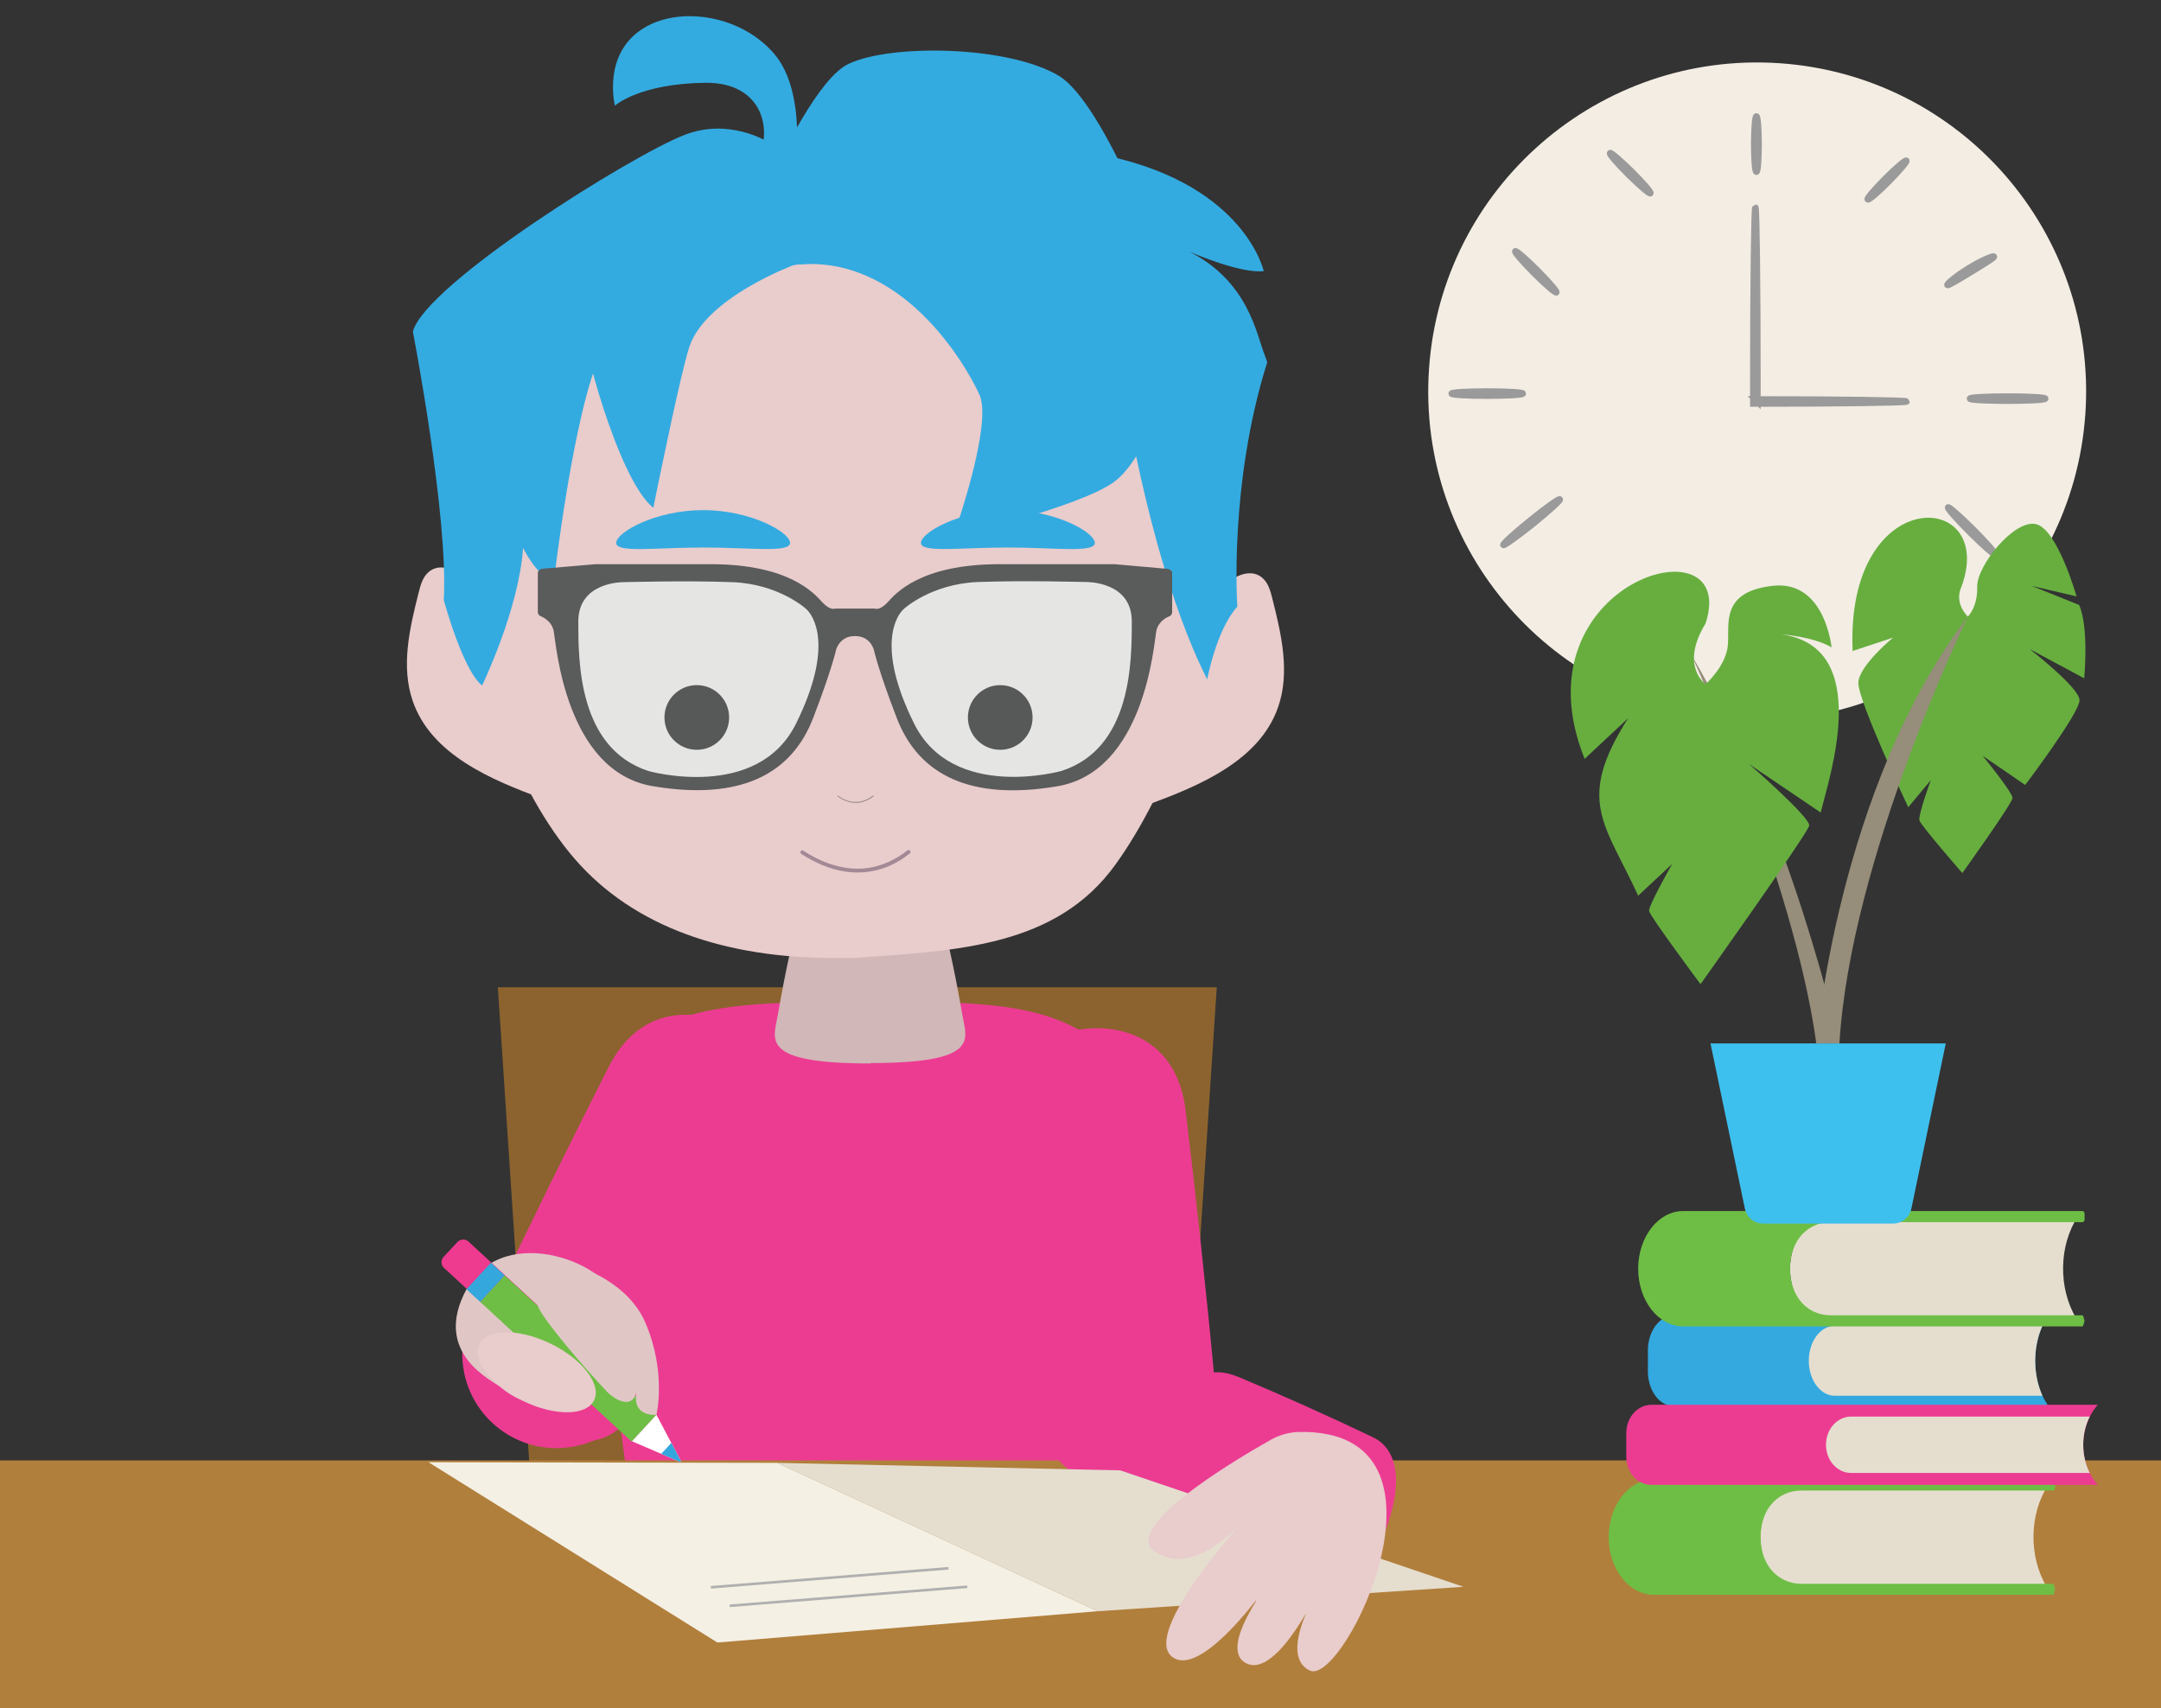 <?xml version="1.0" encoding="UTF-8"?> <svg xmlns="http://www.w3.org/2000/svg" xmlns:xlink="http://www.w3.org/1999/xlink" version="1.1" id="Layer_1" x="0px" y="0px" viewBox="0 0 1670.7 1320.7" style="enable-background:new 0 0 1670.7 1320.7;" xml:space="preserve"><rect x="0" y="0" width="1670.7" height="1320.7" fill="#333333" stroke="none"/> <style type="text/css"> .st0{fill:#8C632E;} .st1{fill:#EC3C92;} .st2{fill:#D1B7B7;} .st3{fill:#E9CCCC;} .st4{opacity:0.59;} .st5{fill:#73596F;} .st6{fill:#E5E5E4;} .st7{fill:#575858;} .st8{fill:#33ABE1;} .st9{fill:#5A5B5B;} .st10{fill:#B17F3C;} .st11{fill:#E5DECF;} .st12{fill:#6EBE45;} .st13{fill:#33A9E0;} .st14{fill:#F3EDE4;} .st15{fill:#9B9A9A;stroke:#9B9A9A;stroke-width:5;stroke-miterlimit:10;} .st16{fill:#F4F0E4;} .st17{fill:none;stroke:#B0B0B0;stroke-width:2;stroke-miterlimit:10;} .st18{fill:#E0C7C6;} .st19{fill:#EE3A8F;} .st20{fill:#34A7DD;} .st21{fill:#FFFFFF;} .st22{fill:#968D7A;} .st23{fill:#67AE3F;} .st24{fill:#3EC0EE;} </style> <g id="e"> <path class="st0" d="M940.7,763.3H384.9l35,529.7c1.8,13.6,13.2,24.1,27.3,25l195.8-5.5c9,0.6,12.2,4.2,18-1.5 c5.8,5.7,12.2,1.7,21.1,1.1l196.5,5.9c14.1-0.9,25.5-11.4,27.3-25L940.7,763.3L940.7,763.3z"></path> <path class="st1" d="M463.7,840.4c31.9-64.1,100.9-65.9,201.9-65.9l0,0c0.1,0,0.3,0,0.4,0c1.4,0,2.8,0,4.2,0s2.8,0,4.2,0 c0.1,0,0.3,0,0.4,0l0,0c100.9,0,163.4,0,203,65.9c21.8,36.2,8.1,87.6,1.3,133.7c-9.3,63.9-39.4,296-39.4,296H501.8 c0,0-31.9-245.1-42.2-308C451.4,912.5,444.9,878.2,463.7,840.4L463.7,840.4z"></path> <path class="st2" d="M744,784.6c-3.1-18.1-10.6-58.6-16.9-76.5c-2.2-6.4,0.1-21.8-55-21.8v0.3c-54,0.2-51.7,15.4-53.9,21.8 c-6.3,17.9-13.8,58.5-16.9,76.5c-3.2,18.9-14.4,37.3,71.8,37.3v-0.3C758.3,821.8,747.3,803.5,744,784.6L744,784.6z"></path> <g> <g> <g> <g> <g> <path class="st3" d="M899.2,261.9C861.6,184.6,765,154.5,651,154.5v0.5c-113.6,0.2-209.7,30.3-247.2,107.4 c-25.4,52.2-40.6,108.4-40.6,188.2c0,64.9,36,161.8,81.6,214s115.8,76.1,200.5,76.1l16-0.1c79.1-5.6,155.4-8.7,201.1-72.2 c40.6-56.3,77.5-153.5,77.5-218.4C939.8,370.4,924.6,314.1,899.2,261.9L899.2,261.9z"></path> <path class="st3" d="M924.4,497.5c2.8-13.1,8-25.7,15.4-36.9c8.1-12.3,25.2-23.4,36.3-13.7c4.4,3.9,6.1,9.9,7.5,15.6 c7,27.6,13.9,57.1,4.6,84c-14.2,41.3-60.2,60.9-101.3,75.8"></path> <path class="st3" d="M382.9,493c-2.8-13.1-8-25.7-15.4-36.9c-8.1-12.3-25.2-23.4-36.3-13.7c-4.4,3.9-6.1,9.9-7.5,15.6 c-7,27.6-13.9,57.1-4.6,84c14.2,41.3,60.2,60.9,101.3,75.8"></path> </g> <g> <g class="st4"> <path class="st5" d="M619.5,660.2c10.4,6.7,22,11.9,34.3,13.7c11.1,1.6,22.4,0.3,32.7-4c6.2-2.6,11.8-6,17-10.2 c1.5-1.2-0.6-3.3-2.1-2.1c-8.7,6.8-18.9,11.7-29.8,13.4s-21.8-0.1-32-3.8c-6.5-2.4-12.7-5.7-18.6-9.5 C619.4,656.6,617.9,659.2,619.5,660.2L619.5,660.2L619.5,660.2z"></path> </g> <g> <path class="st6" d="M791,603.7c-30.1,5.6-60.5-9.9-80.8-26.2c-13.7-11-15.5-30.5-20.9-47.5c-17.8-55.9,20.5-82.5,70.9-91.9 c25.2-4.7,95.6,0.2,114.8,11.4c19.2,11.2,2.1,31.8,6.2,53.6c5.1,27.2-19.9,70.7-41.5,89.4C826.7,603.6,809.9,600.1,791,603.7 z"></path> <circle class="st7" cx="773.3" cy="554.7" r="25"></circle> </g> <g> <path class="st6" d="M519.1,604.8c71.5,5.2,102-29.5,110.2-73s10-82.4-77.3-88.6c-51.2-3.7-119.6-1.7-115.1,53 C440.3,538.3,460.9,600.6,519.1,604.8L519.1,604.8z"></path> <circle class="st7" cx="538.7" cy="554.7" r="25"></circle> </g> </g> <path class="st8" d="M846.4,419.7c0,8-30.1,3.6-67.2,3.6s-67.2,4.3-67.2-3.6s30.1-25.3,67.2-25.3S846.4,411.7,846.4,419.7z"></path> <path class="st8" d="M476.4,419.7c0,8,30.1,3.6,67.2,3.6s67.2,4.3,67.2-3.6c0-8-30.1-25.3-67.2-25.3S476.4,411.7,476.4,419.7 L476.4,419.7z"></path> </g> <g class="st4"> <path class="st7" d="M647.5,615.6c3.9,3,8.5,4.9,13.4,5.1c5.4,0.2,10.4-1.9,14.5-5.1c0.4-0.3-0.2-0.8-0.5-0.5 c-4.1,3.2-9.1,5.2-14.4,4.9c-4.6-0.2-9-2.1-12.7-4.9C647.5,614.6,647.1,615.3,647.5,615.6L647.5,615.6L647.5,615.6z"></path> </g> </g> <g> <path class="st8" d="M614.4,134.5c0,0,10.2-62.2-15.7-92.7c-25.1-29.6-71.2-37-99.3-21.1c-34.5,19.5-24,61-24,61 s18.6-17.1,70.1-17.7c44-0.5,57.2,37.5,33.7,74.3L614.4,134.5L614.4,134.5z"></path> <path class="st8" d="M979.7,280.1c-29.8,94.5-23.1,188.9-23.1,188.9c-16.3,18-23.3,56.3-23.3,56.3 C890.6,440.7,870,308.2,870,308.2c-15-22-110.4-106.8-231.7-104.8s-173.7,69.6-173.7,69.6c-21.5,45.8-36.5,177.5-36.5,177.5 c-14.3-6.8-23.7-26.9-23.7-26.9c-3.2,47.6-31.7,106.4-31.7,106.4c-15-11.9-29.6-66.1-29.6-66.1c3.6-65.6-23.9-207.5-23.9-207.5 c9.5-36.5,169.1-136.4,210.3-152.2c16.7-6.4,32.3-5.5,45.1-2.2c18.6,4.9,30.9,15.1,30.9,15.1c22.7-24.2,92.6-23.4,169.6-11.8 c27.4,4.1,55.7,9.5,83.1,15.7C962.8,144.4,977,209.6,977,209.6c-17.5,2.2-54.8-13.9-57.7-15.1c45.7,22.8,52.2,64.2,58.3,79.6 C979.1,277.9,979.7,280.1,979.7,280.1L979.7,280.1z"></path> <path class="st8" d="M873.6,142.6L873.6,142.6c-17.4-38.1-37.8-73.4-54.7-83.8C780.1,35.3,689.1,33.7,656,49.4 c-22.6,10.7-51.5,68.9-67.7,104.8l-0.4,0.9c-6.2,13.7-10.4,24-11.6,27l-0.2,0.5L576,183l0.3,0.2c0,0,0,0,0,0 c-0.2-0.1-0.4-0.2-0.5-0.2c0,0-0.1,0-0.1,0c-19.8-8.2-44.7-14.2-69.1-7.7c-52.3,14-54.5,62.5-56.4,72.7 c-1.9,10.1,27.3,122.8,54.9,144.6c0,0,0.6-2.8,1.5-7.5c4.8-23.4,19.4-94.8,26.1-116.2c12.1-38.7,81.3-64.1,81.3-64.1 c82.9-9.4,132.8,77.3,143.3,100.5c2,4.6,2.5,11.6,1.9,19.9c-2.3,33.5-21.7,88.1-22.3,89.8h0c3-0.7,98-23.1,124.5-42.5 c27-19.6,51.3-95.8,51.8-116.1C913.6,245.1,896,191.6,873.6,142.6L873.6,142.6z"></path> </g> </g> <path class="st9" d="M661,491.8c12.2-0.2,14.7,11,14.7,11s3.3,15.2,17.6,52.3c16.8,43.8,56.6,64.2,124.1,52.8 s74.7-109.8,76.5-119.8c1.4-7.2,7.1-10.4,10.3-11.7c1.2-0.5,2-1.7,2-3.1v-30.4c0-1.6-2.1-3-3.7-3.1l-40.9-3.6h-88.9 c-61.3,0-80.4,22.8-86.5,29.5s-10,4.8-10,4.8h-30.4c0,0-3.8,1.9-10-4.8c-6.2-6.7-25.2-29.5-86.5-29.5h-88.9l-40.9,3.5 c-1.6,0.1-3.7,1.5-3.7,3.1v30.4c0,1.3,0.8,2.6,2,3.1c3.1,1.3,8.9,4.5,10.3,11.7c1.9,10,9,108.4,76.5,119.8 c67.5,11.4,107.3-9,124.1-52.8c14.3-37.1,17.6-52.3,17.6-52.3S648.9,491.6,661,491.8L661,491.8z M820.8,596 c0,0-84.2,23.8-114.1-36.6c-30-60.4-13.3-84.2-7.6-88.9c0,0,20.9-19,56.6-20.5c35.7-1.4,84.6,0,84.6,0s34.7-0.5,34.7,30.4 S875,578.4,820.8,596L820.8,596z M447.1,480.5c0-30.9,34.7-30.4,34.7-30.4s49-1.4,84.6,0c35.7,1.4,56.6,20.5,56.6,20.5 c5.7,4.8,22.3,28.5-7.6,88.9c-30,60.4-114.1,36.6-114.1,36.6C447.1,578.4,447.1,511.4,447.1,480.5L447.1,480.5z"></path> </g> <rect x="-7.4" y="1129.1" class="st10" width="1682.3" height="192"></rect> <g> <path class="st1" d="M408.4,1100.9c-44.8-22.8-48.5-49.1-28-92.5c26.9-56.9,61.4-127.1,90.6-184.3c22-43,61.8-47.4,95.9-30.1 c34,17.3,46.2,47.5,27.1,89.8c-26.9,59.7-62.8,129-92.2,187.8C480.2,1114.8,458.2,1126.3,408.4,1100.9L408.4,1100.9z"></path> </g> <g> <path class="st1" d="M880.9,1143.2c49.9-6.1,62.4-29.8,57.9-78.4c-5.9-63.6-14.4-142.4-22.3-207.1c-6-48.6-42-66.7-79.9-62 c-37.9,4.7-59.6,29.1-56.1,76.1c5,66.3,15.1,144.8,22.6,211C808.7,1131.4,825.4,1150,880.9,1143.2L880.9,1143.2z"></path> </g> <path class="st1" d="M895.5,1108.9c20.8-45.7,37.9-54.3,62.5-44.1c32.1,13.4,71.6,31.1,103.6,46.5c24.1,11.6,21.2,47.3,5.3,82 c-15.8,34.7-36.6,51.8-60.6,42.7c-33.9-12.8-72.6-32.1-105.6-47.3C876.6,1177.6,872.4,1159.8,895.5,1108.9L895.5,1108.9z"></path> <g> <g> <path class="st11" d="M1583.5,1228.8h-191.7c-17,0-30.8-18.1-30.8-40.4l0,0c0-22.3,13.8-40.4,30.8-40.4h191.7 c-14.7,22.4-15.2,55.2-1.4,78.5L1583.5,1228.8L1583.5,1228.8z"></path> <path class="st12" d="M1361.1,1188.4L1361.1,1188.4c0-22.3,14.1-36,31.5-36h194.6c0.9,0,1.6-0.9,1.6-2.1v-4.4 c0-1.2-0.7-2.1-1.6-2.1h-308.7c-19.2,0-34.8,20-34.8,44.6l0,0c0,24.6,15.6,44.6,34.8,44.6h308.7c0.9,0,1.6-5.3,1.6-6.4v4.4 c0-1.2-0.7-6.5-1.6-6.5h-194.6C1375.2,1224.4,1361.1,1210.7,1361.1,1188.4L1361.1,1188.4z"></path> </g> <g> <path class="st13" d="M1583.5,1087.1H1294c-11.1,0-20-12.1-20-27v-16c0-14.9,9-27,20-27h289.5c-13.2,19.5-13.5,49.3-0.5,69.1 L1583.5,1087.1L1583.5,1087.1z"></path> <path class="st11" d="M1579,1025.1h-160.6c-11.1,0-20,12.1-20,27l0,0c0,14.9,9,27,20,27h160.6 C1571.6,1062.5,1571.6,1041.6,1579,1025.1L1579,1025.1z"></path> </g> <g> <path class="st1" d="M1621.8,1086.1h-345.1c-10.7,0-19.4,9.8-19.4,21.8v18.3c0,12.1,8.7,21.8,19.4,21.8h345.1l-0.2-0.2 C1606.8,1130.6,1606.9,1103.2,1621.8,1086.1L1621.8,1086.1z"></path> <path class="st11" d="M1615.6,1095.2h-184.5c-10.7,0-19.4,9.8-19.4,21.8l0,0c0,12.1,8.7,21.8,19.4,21.8h184.5 C1608.9,1125.4,1608.9,1108.7,1615.6,1095.2L1615.6,1095.2z"></path> </g> <g> <path class="st11" d="M1606.4,1021.3h-191.7c-17,0-30.8-18.1-30.8-40.4l0,0c0-22.3,13.8-40.4,30.8-40.4h191.7 c-14.7,22.4-15.2,55.2-1.4,78.5L1606.4,1021.3L1606.4,1021.3z"></path> <path class="st12" d="M1383.9,980.9L1383.9,980.9c0-22.3,14.1-36,31.5-36H1610c0.9,0,1.6-1,1.6-2.1v-4.4c0-1.2-0.7-2.1-1.6-2.1 h-308.7c-19.2,0-34.8,20-34.8,44.6l0,0c0,24.6,15.6,44.6,34.8,44.6H1610c0.9,0,1.6-5.3,1.6-6.5v4.4c0-1.2-0.7-6.5-1.6-6.5h-194.6 C1398,1017,1383.9,1003.2,1383.9,980.9L1383.9,980.9z"></path> </g> </g> <g> <path class="st14" d="M1104.8,285c9.7-140.1,131.2-245.8,271.3-236.1c140.1,9.7,245.8,131.2,236.1,271.3 c-9.7,140.1-131.2,245.8-271.3,236.1C1200.8,546.5,1095.1,425.1,1104.8,285z"></path> <path class="st15" d="M1474,310.4c0,0.2-3.2,0.4-9,0.6c-6.4,0.1-14.7,0.3-24.7,0.5c-21,0.3-50.2,0.5-83.2,0.5h-1.6v-1.6 c0-5.3,0-10.8,0-16.5c0-36.8,0.2-70.2,0.5-94.3c0.2-11.6,0.4-21.3,0.5-28.6c0.2-6.8,0.4-10.5,0.6-10.5s0.4,3.7,0.6,10.5 c0.1,7.3,0.3,16.9,0.5,28.6c0.3,24.1,0.5,57.5,0.5,94.3c0,5.6,0,11.2,0,16.5l-1.6-1.6c33,0,62.2,0.2,83.2,0.5 c10.1,0.2,18.4,0.4,24.7,0.5C1470.8,310,1474,310.2,1474,310.4z"></path> <path class="st15" d="M1357.9,90c0.9,0,1.7,9.6,1.7,21.4s-0.7,21.4-1.7,21.4s-1.7-9.6-1.7-21.4S1357,90,1357.9,90z"></path> <path class="st15" d="M1473.8,124.3c0.6,0.6-5.5,7.8-13.7,16.1s-15.4,14.4-16.1,13.7s5.5-7.8,13.7-16.1 C1465.9,129.8,1473.1,123.7,1473.8,124.3L1473.8,124.3z"></path> <path class="st15" d="M1541.5,198.4c0.4,0.8-7.7,5.7-17.5,11.7c-9.9,6-17.9,10.9-18.4,10.2c-0.5-0.7,6.7-6.9,16.7-13 C1532.3,201.2,1541.1,197.6,1541.5,198.4L1541.5,198.4z"></path> <path class="st15" d="M1581.2,308.2c0,0.9-13,1.6-29.1,1.6s-29.1-0.7-29.1-1.6s13-1.6,29.1-1.6S1581.2,307.3,1581.2,308.2z"></path> <path class="st15" d="M1177.3,304.3c0,0.9-12.3,1.6-27.5,1.6s-27.5-0.7-27.5-1.6s12.3-1.6,27.5-1.6S1177.3,303.4,1177.3,304.3z"></path> <path class="st15" d="M1205.9,386.1c0.6,0.7-8.7,9.1-20.8,18.9c-12.1,9.7-22.3,17-22.8,16.3c-0.5-0.7,8.8-9.2,20.8-18.9 C1195,392.7,1205.3,385.4,1205.9,386.1L1205.9,386.1z"></path> <path class="st15" d="M1276.3,449.3c0.8,0.5-6.1,11.2-14.2,24.5c-8,13.3-14.2,24.4-15,24c-0.8-0.4,4.1-12.2,12.2-25.7 C1267.5,458.6,1275.6,448.8,1276.3,449.3L1276.3,449.3z"></path> <path class="st15" d="M1357.9,530.8c-0.9,0-1.7-13-1.7-29.1s0.7-29.1,1.7-29.1s1.7,13,1.7,29.1 C1359.6,517.8,1358.8,530.8,1357.9,530.8z"></path> <path class="st15" d="M1483.5,492c-0.5,0.7-11.9-5.8-24-16.5c-12.2-10.6-20.2-21-19.6-21.5c0.7-0.6,9.7,8.6,21.7,19.1 C1473.6,483.6,1484,491.2,1483.5,492z"></path> <path class="st15" d="M1542.4,428.6c-0.6,0.6-9.3-7-19.3-17c-10-10-17.6-18.6-17-19.3c0.6-0.6,9.3,7,19.3,17 C1535.4,419.3,1543,427.9,1542.4,428.6z"></path> <path class="st15" d="M1203.2,226c-0.6,0.6-8.3-5.9-17-14.7c-8.8-8.8-15.3-16.4-14.7-17s8.3,5.9,17,14.7S1203.8,225.3,1203.2,226 L1203.2,226z"></path> <path class="st15" d="M1275.9,149.4c-0.6,0.6-8.1-5.8-16.7-14.3s-15.1-16-14.4-16.7c0.6-0.6,8.1,5.8,16.7,14.3 C1270.1,141.3,1276.6,148.7,1275.9,149.4z"></path> </g> <circle class="st1" cx="430.2" cy="1046.8" r="72.8"></circle> <g> <polygon class="st16" points="554.6,1269.9 848.7,1245.7 600.9,1131 331.3,1130.5 "></polygon> <polygon class="st11" points="848.7,1245.7 1131.4,1226.8 866.1,1136.8 600.9,1131 "></polygon> <line class="st17" x1="549.6" y1="1227.2" x2="733.2" y2="1212.5"></line> <line class="st17" x1="564.2" y1="1241.5" x2="747.8" y2="1226.8"></line> </g> <path id="n" class="st3" d="M965.4,1171.1c0,0-84.3,91.4-59,110c25.2,18.6,83.7-69.7,83.7-69.7s-51.4,61.8-26.7,74.5 c24.7,12.7,58.7-62.1,58.7-62.1s-35.8,55.3-9.4,67.8s123.3-186.6-8-184.5c-7.9,0.1-15.7,2.3-22.5,6.2 c-29.9,16.9-116.2,68.5-89,86.5C925.7,1221.5,965.4,1171.1,965.4,1171.1L965.4,1171.1L965.4,1171.1z"></path> <path id="o" class="st18" d="M495.3,1049.7c1.3-25.7-37.1-27.3-37.1-27.3s15.9,10.3,16.4-16.8c0.6-26.4-84.5-62.8-113.8-9.1 c-27.5,50.3,20.8,71.1,26.8,76.4c25.8,22.7,76.1,17.5,81.1-11.8c5.9-35.3-25.5,11.9-25.5,11.9S494,1075.4,495.3,1049.7z"></path> <g> <path class="st19" d="M526.3,1129.4l-18.8-35.6L362.2,959.9c-2.4-2.2-6.2-2.1-8.5,0.3l-5.4,5.8l-5.4,5.8c-2.2,2.4-2.1,6.2,0.4,8.5 l145.2,133.9l37,15.9C526.1,1130.4,526.6,1129.9,526.3,1129.4L526.3,1129.4z"></path> <rect x="425.5" y="970.3" transform="matrix(0.678 -0.735 0.735 0.678 -630.427 661.412)" class="st12" width="27.9" height="159.4"></rect> <rect x="361.6" y="983.9" transform="matrix(0.678 -0.735 0.735 0.678 -607.713 595.456)" class="st20" width="27.9" height="14.4"></rect> <path class="st21" d="M526.3,1129.4l-18.8-35.6l-18.9,20.5l37,15.9C526.1,1130.4,526.5,1129.8,526.3,1129.4L526.3,1129.4z"></path> <path class="st20" d="M526.3,1129.4l-7.3-13.8l-7.8,8.4l14.4,6.2C526,1130.4,526.5,1129.8,526.3,1129.4z"></path> </g> <ellipse transform="matrix(0.439 -0.898 0.898 0.439 -720.153 968.309)" class="st3" cx="415.5" cy="1061" rx="24.6" ry="49.3"></ellipse> <path class="st18" d="M430.2,974c0,0,51.9,9.8,68.6,48.3c16.7,38.4,8.7,71.5,8.7,71.5s-18.9,2.3-15.5-17.5 c-3.4,14.1-17.2,5.2-22.2,0.2c-3.7-3.8-10.6-11.3-18.3-20.1c-15.5-17.8-34.1-40.5-35.8-47.2C413.2,999.3,430.2,974,430.2,974 L430.2,974z"></path> </g> <g id="t"> <g> <g> <path class="st22" d="M1307.8,506.6c0,0,79.2,174.1,96.4,300.1h17.8C1422,806.7,1385.4,637.8,1307.8,506.6L1307.8,506.6z"></path> <path class="st23" d="M1318.6,529c0,0-20.2-14,0-47c26.9-82.4-148.5-32.4-93.5,104.7l33.6-31.4c-40.8,64-17.8,81.3,7.8,137.2 l26.3-24.6c0,0-18.5,32.5-17.9,36.4s39.8,56.6,39.8,56.6s82.9-116.5,84-122.6c1.1-6.2-46.5-47.6-46.5-47.6l55.4,37.5 c6.6-27.3,41-128.5-30.8-137.8c0,0,25.2,1.7,39.2,10.1c0,0-5-52.1-45.4-47.6c-40.3,4.5-33.6,29.1-34.7,45.4 S1318.6,529,1318.6,529L1318.6,529z"></path> <path class="st23" d="M1521.4,476.7c0,0-11.1-10.1-4.9-23.3c27.6-75.2-89.9-80.6-84.2,49.9l31.2-10.3c0,0-26,21.4-26.8,34.6 c-0.7,13.3,38.6,96.5,38.6,96.5l17.4-20.9c0,0-9.8,27-8.8,31c1,3.9,33.2,40.8,33.2,40.8s38.6-53.8,38.8-58 c0.2-4.2-23.1-32.7-23.1-32.7l32.9,22.6c0,0,42.2-55.8,42-65.6c-0.2-9.8-38.6-39.5-38.6-39.5l42.2,22.6c0,0,3.9-38.8-3.9-56.7 l-36.6-14.7l34.6,8.1c0,0-15-53.1-31.9-56c-16.9-3-45.4,32.7-44.9,48.6C1529,469.5,1521.4,476.7,1521.4,476.7L1521.4,476.7z"></path> <path class="st22" d="M1404.2,806.7c0,0,16.4-197.9,117.2-330c0,0-90.7,186-99.3,330H1404.2L1404.2,806.7z"></path> </g> <path class="st24" d="M1413.3,806.7h-90.9l26.6,127.8c1.4,6.7,7.3,11.5,14.1,11.5h100.5c6.8,0,12.7-4.8,14.1-11.5l26.6-127.8 H1413.3L1413.3,806.7z"></path> </g> </g> </svg> 